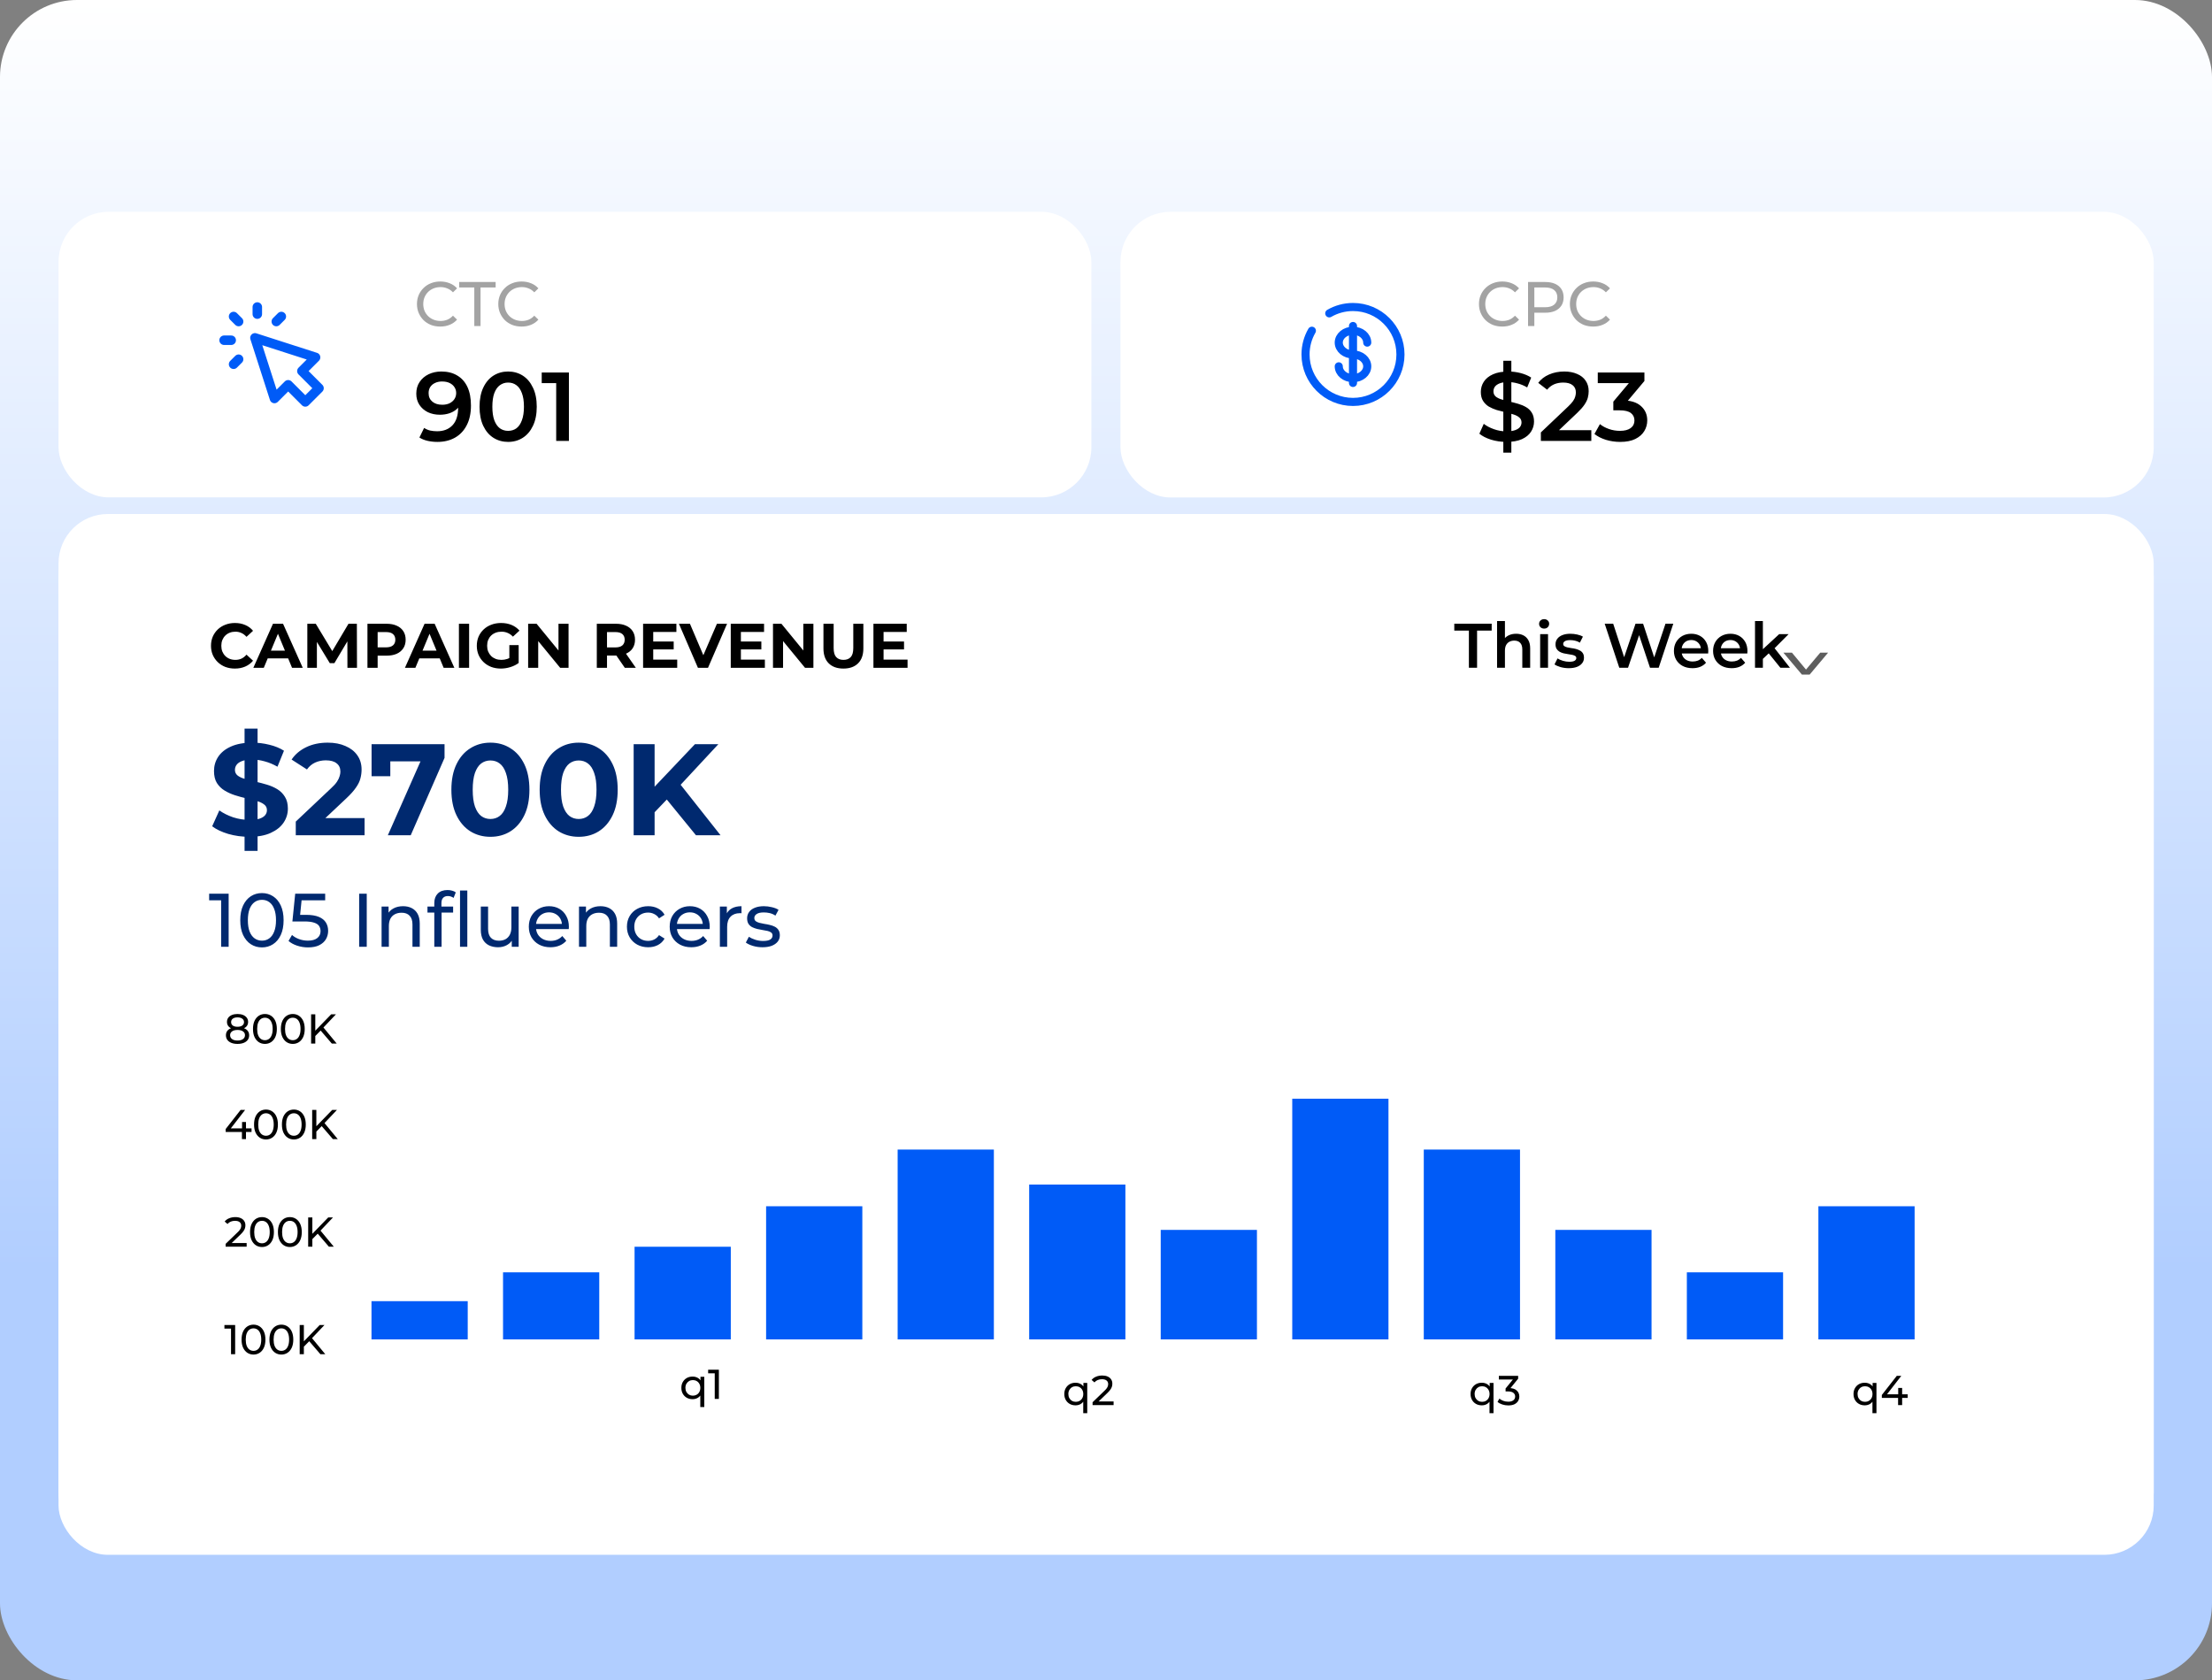 <svg width="5744" height="4364" viewBox="0 0 5744 4364" fill="none" xmlns="http://www.w3.org/2000/svg">
<rect x="0" y="0" width="5744" height="4364" fill="#808080" stroke="none"/>
<rect width="5744" height="4364" rx="200" fill="url(#paint0_linear_1586_86)"/>
<rect x="152" y="550" width="2682.04" height="741.73" rx="130.281" fill="white"/>
<rect x="2909.55" y="550" width="2683.09" height="742.02" rx="130.331" fill="white"/>
<rect x="152" y="1368.58" width="5440.64" height="2669.42" rx="128.015" fill="white"/>
<rect x="152" y="1334.93" width="5440.64" height="2669.42" rx="128.015" fill="white"/>
<path d="M668.173 815.827V797.34M619.621 835.063L606.548 821.99M619.621 932.914L606.548 945.988M717.473 835.063L730.546 821.99M600.386 883.615H581.898M662.011 877.452L712.68 1034.94L748.285 999.332L792.792 1043.84L828.397 1008.23L783.891 963.727L819.496 928.121L662.011 877.452Z" stroke="#005BF7" stroke-width="24.65" stroke-linecap="round" stroke-linejoin="round"/>
<path d="M3513.38 846.64V994.539M3550.36 889.777C3550.36 872.76 3533.8 858.965 3513.38 858.965C3492.96 858.965 3476.41 872.76 3476.41 889.777C3476.41 906.794 3492.96 920.59 3513.38 920.59C3533.8 920.59 3550.36 934.385 3550.36 951.402C3550.36 968.419 3533.8 982.214 3513.38 982.214C3492.96 982.214 3476.41 968.419 3476.41 951.402M3451.76 813.829C3469.89 803.342 3490.93 797.34 3513.38 797.34C3581.45 797.34 3636.63 852.521 3636.63 920.59C3636.63 988.658 3581.45 1043.84 3513.38 1043.84C3445.31 1043.84 3390.13 988.658 3390.13 920.59C3390.13 898.141 3396.13 877.093 3406.62 858.965" stroke="#005BF7" stroke-width="21.032" stroke-linecap="round"/>
<path d="M1143.23 848.121C1134.51 848.121 1126.44 846.704 1119.03 843.871C1111.73 840.929 1105.36 836.842 1099.91 831.611C1094.57 826.272 1090.37 820.06 1087.32 812.977C1084.27 805.893 1082.74 798.101 1082.74 789.601C1082.74 781.101 1084.27 773.31 1087.32 766.226C1090.37 759.143 1094.62 752.986 1100.07 747.755C1105.52 742.415 1111.9 738.329 1119.2 735.495C1126.61 732.553 1134.67 731.082 1143.39 731.082C1152.22 731.082 1160.33 732.607 1167.75 735.659C1175.26 738.601 1181.64 743.015 1186.87 748.899L1176.25 759.197C1171.89 754.62 1166.98 751.242 1161.53 749.063C1156.08 746.774 1150.25 745.63 1144.04 745.63C1137.61 745.63 1131.62 746.72 1126.06 748.899C1120.61 751.079 1115.87 754.13 1111.84 758.053C1107.81 761.976 1104.65 766.662 1102.36 772.111C1100.18 777.451 1099.09 783.281 1099.09 789.601C1099.09 795.922 1100.18 801.807 1102.36 807.255C1104.65 812.595 1107.81 817.227 1111.84 821.15C1115.87 825.073 1120.61 828.124 1126.06 830.304C1131.62 832.483 1137.61 833.573 1144.04 833.573C1150.25 833.573 1156.08 832.483 1161.53 830.304C1166.98 828.015 1171.89 824.528 1176.25 819.842L1186.87 830.14C1181.64 836.025 1175.26 840.493 1167.75 843.544C1160.33 846.595 1152.16 848.121 1143.23 848.121ZM1231.63 846.813V746.611H1192.4V732.39H1287.05V746.611H1247.82V846.813H1231.63ZM1354.42 848.121C1345.7 848.121 1337.64 846.704 1330.23 843.871C1322.92 840.929 1316.55 836.842 1311.1 831.611C1305.76 826.272 1301.57 820.06 1298.51 812.977C1295.46 805.893 1293.94 798.101 1293.94 789.601C1293.94 781.101 1295.46 773.31 1298.51 766.226C1301.57 759.143 1305.82 752.986 1311.26 747.755C1316.71 742.415 1323.09 738.329 1330.39 735.495C1337.8 732.553 1345.86 731.082 1354.58 731.082C1363.41 731.082 1371.53 732.607 1378.94 735.659C1386.46 738.601 1392.83 743.015 1398.06 748.899L1387.44 759.197C1383.08 754.62 1378.17 751.242 1372.73 749.063C1367.28 746.774 1361.45 745.63 1355.24 745.63C1348.81 745.63 1342.81 746.72 1337.25 748.899C1331.81 751.079 1327.07 754.13 1323.03 758.053C1319 761.976 1315.84 766.662 1313.55 772.111C1311.37 777.451 1310.28 783.281 1310.28 789.601C1310.28 795.922 1311.37 801.807 1313.55 807.255C1315.84 812.595 1319 817.227 1323.03 821.15C1327.07 825.073 1331.81 828.124 1337.25 830.304C1342.81 832.483 1348.81 833.573 1355.24 833.573C1361.45 833.573 1367.28 832.483 1372.73 830.304C1378.17 828.015 1383.08 824.528 1387.44 819.842L1398.06 830.14C1392.83 836.025 1386.46 840.493 1378.94 843.544C1371.53 846.595 1363.35 848.121 1354.42 848.121Z" fill="#A3A3A3"/>
<path d="M3900.99 848.121C3892.27 848.121 3884.2 846.704 3876.79 843.871C3869.49 840.929 3863.12 836.842 3857.67 831.611C3852.33 826.272 3848.13 820.06 3845.08 812.977C3842.03 805.893 3840.5 798.101 3840.5 789.601C3840.5 781.101 3842.03 773.31 3845.08 766.226C3848.13 759.143 3852.38 752.986 3857.83 747.755C3863.28 742.415 3869.66 738.329 3876.96 735.495C3884.37 732.553 3892.43 731.082 3901.15 731.082C3909.98 731.082 3918.09 732.607 3925.5 735.659C3933.02 738.601 3939.4 743.015 3944.63 748.899L3934.01 759.197C3929.65 754.62 3924.74 751.242 3919.29 749.063C3913.84 746.774 3908.01 745.63 3901.8 745.63C3895.37 745.63 3889.38 746.72 3883.82 748.899C3878.37 751.079 3873.63 754.13 3869.6 758.053C3865.57 761.976 3862.41 766.662 3860.12 772.111C3857.94 777.451 3856.85 783.281 3856.85 789.601C3856.85 795.922 3857.94 801.807 3860.12 807.255C3862.41 812.595 3865.57 817.227 3869.6 821.15C3873.63 825.073 3878.37 828.124 3883.82 830.304C3889.38 832.483 3895.37 833.573 3901.8 833.573C3908.01 833.573 3913.84 832.483 3919.29 830.304C3924.74 828.015 3929.65 824.528 3934.01 819.842L3944.63 830.14C3939.4 836.025 3933.02 840.493 3925.5 843.544C3918.09 846.595 3909.92 848.121 3900.99 848.121ZM3967.95 846.813V732.39H4012.57C4022.6 732.39 4031.15 733.97 4038.24 737.13C4045.32 740.29 4050.77 744.867 4054.58 750.861C4058.4 756.854 4060.31 763.992 4060.31 772.274C4060.31 780.556 4058.4 787.694 4054.58 793.688C4050.77 799.573 4045.32 804.15 4038.24 807.419C4031.15 810.579 4022.6 812.159 4012.57 812.159H3976.94L3984.3 804.477V846.813H3967.95ZM3984.3 806.111L3976.94 797.938H4012.08C4022.55 797.938 4030.45 795.704 4035.79 791.236C4041.23 786.768 4043.96 780.448 4043.96 772.274C4043.96 764.101 4041.23 757.781 4035.79 753.313C4030.45 748.845 4022.55 746.611 4012.08 746.611H3976.94L3984.3 738.438V806.111ZM4137.08 848.121C4128.36 848.121 4120.3 846.704 4112.89 843.871C4105.59 840.929 4099.21 836.842 4093.76 831.611C4088.42 826.272 4084.23 820.06 4081.18 812.977C4078.13 805.893 4076.6 798.101 4076.6 789.601C4076.6 781.101 4078.13 773.31 4081.18 766.226C4084.23 759.143 4088.48 752.986 4093.93 747.755C4099.38 742.415 4105.75 738.329 4113.05 735.495C4120.46 732.553 4128.53 731.082 4137.24 731.082C4146.07 731.082 4154.19 732.607 4161.6 735.659C4169.12 738.601 4175.49 743.015 4180.73 748.899L4170.1 759.197C4165.74 754.62 4160.84 751.242 4155.39 749.063C4149.94 746.774 4144.11 745.63 4137.9 745.63C4131.47 745.63 4125.47 746.72 4119.92 748.899C4114.47 751.079 4109.73 754.13 4105.7 758.053C4101.66 761.976 4098.5 766.662 4096.21 772.111C4094.04 777.451 4092.95 783.281 4092.95 789.601C4092.95 795.922 4094.04 801.807 4096.21 807.255C4098.5 812.595 4101.66 817.227 4105.7 821.15C4109.73 825.073 4114.47 828.124 4119.92 830.304C4125.47 832.483 4131.47 833.573 4137.9 833.573C4144.11 833.573 4149.94 832.483 4155.39 830.304C4160.84 828.015 4165.74 824.528 4170.1 819.842L4180.73 830.14C4175.49 836.025 4169.12 840.493 4161.6 843.544C4154.19 846.595 4146.02 848.121 4137.08 848.121Z" fill="#A3A3A3"/>
<path d="M1145.99 964.861C1162.24 964.861 1176.04 968.331 1187.38 975.271C1198.89 982.042 1207.69 991.944 1213.79 1004.98C1219.88 1018.01 1222.93 1034.09 1222.93 1053.22C1222.93 1073.53 1219.2 1090.72 1211.76 1104.76C1204.48 1118.81 1194.32 1129.48 1181.29 1136.76C1168.25 1144.04 1153.1 1147.68 1135.84 1147.68C1126.87 1147.68 1118.32 1146.74 1110.19 1144.88C1102.07 1143.02 1095.04 1140.14 1089.12 1136.25L1101.31 1111.37C1106.21 1114.58 1111.55 1116.87 1117.3 1118.22C1123.06 1119.41 1128.98 1120 1135.08 1120C1151.83 1120 1165.12 1114.84 1174.94 1104.51C1184.76 1094.19 1189.67 1078.95 1189.67 1058.81C1189.67 1055.59 1189.58 1051.87 1189.41 1047.64C1189.24 1043.23 1188.65 1038.83 1187.63 1034.43L1197.79 1045.6C1194.91 1052.54 1190.77 1058.38 1185.35 1063.12C1179.93 1067.69 1173.58 1071.16 1166.31 1073.53C1159.03 1075.9 1150.99 1077.09 1142.18 1077.09C1130.67 1077.09 1120.26 1074.89 1110.95 1070.49C1101.81 1065.92 1094.53 1059.57 1089.12 1051.44C1083.7 1043.15 1080.99 1033.5 1080.99 1022.5C1080.99 1010.65 1083.87 1000.49 1089.63 992.029C1095.38 983.396 1103.17 976.71 1112.98 971.97C1122.97 967.23 1133.97 964.861 1145.99 964.861ZM1147.77 990.759C1141 990.759 1134.99 992.029 1129.74 994.568C1124.5 996.938 1120.35 1000.41 1117.3 1004.98C1114.42 1009.38 1112.98 1014.71 1112.98 1020.97C1112.98 1030.28 1116.2 1037.65 1122.63 1043.06C1129.07 1048.48 1137.7 1051.19 1148.53 1051.19C1155.64 1051.19 1161.9 1049.92 1167.32 1047.38C1172.74 1044.67 1176.97 1041.03 1180.02 1036.46C1183.06 1031.72 1184.59 1026.48 1184.59 1020.72C1184.59 1015.13 1183.15 1010.14 1180.27 1005.74C1177.39 1001.17 1173.25 997.53 1167.83 994.822C1162.41 992.114 1155.73 990.759 1147.77 990.759ZM1319.4 1147.68C1305.35 1147.68 1292.66 1144.12 1281.32 1137.01C1270.14 1129.9 1261.34 1119.58 1254.91 1106.03C1248.48 1092.32 1245.26 1075.73 1245.26 1056.27C1245.26 1036.8 1248.48 1020.3 1254.91 1006.76C1261.34 993.045 1270.14 982.634 1281.32 975.525C1292.66 968.415 1305.35 964.861 1319.4 964.861C1333.62 964.861 1346.32 968.415 1357.49 975.525C1368.66 982.634 1377.46 993.045 1383.89 1006.76C1390.5 1020.3 1393.8 1036.8 1393.8 1056.27C1393.8 1075.73 1390.5 1092.32 1383.89 1106.03C1377.46 1119.58 1368.66 1129.9 1357.49 1137.01C1346.32 1144.12 1333.62 1147.68 1319.4 1147.68ZM1319.4 1118.98C1327.7 1118.98 1334.89 1116.78 1340.98 1112.38C1347.08 1107.81 1351.82 1100.87 1355.2 1091.56C1358.76 1082.25 1360.54 1070.49 1360.54 1056.27C1360.54 1041.88 1358.76 1030.12 1355.2 1020.97C1351.82 1011.66 1347.08 1004.81 1340.98 1000.41C1334.89 995.838 1327.7 993.552 1319.4 993.552C1311.45 993.552 1304.34 995.838 1298.07 1000.41C1291.98 1004.81 1287.16 1011.66 1283.6 1020.97C1280.21 1030.12 1278.52 1041.88 1278.52 1056.27C1278.52 1070.49 1280.21 1082.25 1283.6 1091.56C1287.16 1100.87 1291.98 1107.81 1298.07 1112.38C1304.34 1116.78 1311.45 1118.98 1319.4 1118.98ZM1444.29 1145.14V980.095L1458.77 995.076H1406.71V967.4H1477.3V1145.14H1444.29Z" fill="black"/>
<path d="M3903.75 1175.61V936.93H3924.57V1175.61H3903.75ZM3911.62 1147.68C3897.74 1147.68 3884.46 1145.73 3871.76 1141.84C3859.06 1137.77 3848.99 1132.61 3841.55 1126.35L3852.97 1100.7C3860.08 1106.29 3868.88 1110.94 3879.38 1114.67C3889.87 1118.39 3900.62 1120.25 3911.62 1120.25C3920.93 1120.25 3928.47 1119.24 3934.22 1117.21C3939.98 1115.18 3944.21 1112.47 3946.92 1109.08C3949.63 1105.53 3950.98 1101.55 3950.98 1097.15C3950.98 1091.73 3949.03 1087.41 3945.14 1084.2C3941.25 1080.81 3936.17 1078.19 3929.91 1076.33C3923.81 1074.3 3916.96 1072.43 3909.34 1070.74C3901.89 1069.05 3894.36 1067.1 3886.74 1064.9C3879.29 1062.53 3872.44 1059.57 3866.17 1056.01C3860.08 1052.29 3855.09 1047.38 3851.19 1041.29C3847.3 1035.19 3845.35 1027.41 3845.35 1017.93C3845.35 1008.28 3847.89 999.477 3852.97 991.521C3858.22 983.396 3866.09 976.964 3876.58 972.224C3887.25 967.315 3900.71 964.861 3916.96 964.861C3927.62 964.861 3938.2 966.215 3948.69 968.923C3959.19 971.631 3968.33 975.525 3976.12 980.603L3965.71 1006.25C3957.75 1001.51 3949.54 998.038 3941.08 995.838C3932.61 993.468 3924.49 992.283 3916.7 992.283C3907.56 992.283 3900.11 993.383 3894.36 995.584C3888.77 997.784 3884.63 1000.66 3881.92 1004.22C3879.38 1007.77 3878.11 1011.83 3878.11 1016.4C3878.11 1021.82 3879.97 1026.22 3883.69 1029.61C3887.59 1032.82 3892.58 1035.36 3898.67 1037.22C3904.94 1039.09 3911.88 1040.95 3919.5 1042.81C3927.11 1044.5 3934.65 1046.45 3942.09 1048.65C3949.71 1050.85 3956.57 1053.73 3962.66 1057.28C3968.92 1060.84 3973.92 1065.66 3977.64 1071.76C3981.53 1077.85 3983.48 1085.55 3983.48 1094.86C3983.48 1104.34 3980.86 1113.14 3975.61 1121.27C3970.53 1129.22 3962.66 1135.66 3952 1140.57C3941.33 1145.31 3927.87 1147.68 3911.62 1147.68ZM4001.23 1145.14V1123.05L4071.82 1056.01C4077.74 1050.43 4082.14 1045.52 4085.02 1041.29C4087.9 1037.06 4089.76 1033.16 4090.61 1029.61C4091.62 1025.88 4092.13 1022.41 4092.13 1019.2C4092.13 1011.07 4089.34 1004.81 4083.75 1000.41C4078.17 995.838 4069.96 993.552 4059.12 993.552C4050.49 993.552 4042.62 995.076 4035.51 998.123C4028.57 1001.17 4022.56 1005.82 4017.48 1012.09L3994.37 994.314C4001.32 985.004 4010.63 977.81 4022.3 972.732C4034.15 967.484 4047.36 964.861 4061.91 964.861C4074.78 964.861 4085.95 966.976 4095.43 971.208C4105.08 975.271 4112.44 981.111 4117.52 988.728C4122.77 996.345 4125.39 1005.4 4125.39 1015.9C4125.39 1021.65 4124.63 1027.41 4123.11 1033.16C4121.58 1038.75 4118.71 1044.67 4114.47 1050.94C4110.24 1057.2 4104.06 1064.22 4095.94 1072.01L4035.25 1129.65L4028.4 1117.21H4132.25V1145.14H4001.23ZM4207.16 1147.68C4194.63 1147.68 4182.36 1145.9 4170.34 1142.34C4158.49 1138.62 4148.51 1133.54 4140.38 1127.11L4154.6 1101.46C4161.03 1106.71 4168.82 1110.94 4177.96 1114.16C4187.1 1117.38 4196.66 1118.98 4206.65 1118.98C4218.5 1118.98 4227.73 1116.61 4234.33 1111.87C4240.93 1106.97 4244.23 1100.36 4244.23 1092.07C4244.23 1083.94 4241.18 1077.51 4235.09 1072.77C4229 1068.03 4219.18 1065.66 4205.64 1065.66H4189.39V1043.06L4240.17 982.634L4244.48 995.076H4149.01V967.4H4270.13V989.49L4219.35 1049.92L4202.08 1039.76H4211.98C4233.82 1039.76 4250.15 1044.67 4260.99 1054.49C4271.99 1064.14 4277.49 1076.58 4277.49 1091.82C4277.49 1101.8 4274.95 1111.03 4269.87 1119.49C4264.8 1127.96 4257.01 1134.81 4246.52 1140.06C4236.19 1145.14 4223.07 1147.68 4207.16 1147.68Z" fill="black"/>
<path d="M574.229 2458.92V2328.87L582.703 2338.13H543.096V2320.99H593.737V2458.92H574.229ZM680.264 2460.5C669.492 2460.5 659.837 2457.74 651.298 2452.22C642.891 2446.7 636.191 2438.69 631.199 2428.18C626.339 2417.67 623.909 2404.93 623.909 2389.95C623.909 2374.98 626.339 2362.24 631.199 2351.73C636.191 2341.22 642.891 2333.2 651.298 2327.69C659.837 2322.17 669.492 2319.41 680.264 2319.41C690.905 2319.41 700.494 2322.17 709.033 2327.69C717.572 2333.2 724.272 2341.22 729.132 2351.73C733.993 2362.24 736.423 2374.98 736.423 2389.95C736.423 2404.93 733.993 2417.67 729.132 2428.18C724.272 2438.69 717.572 2446.7 709.033 2452.22C700.494 2457.74 690.905 2460.5 680.264 2460.5ZM680.264 2442.96C687.489 2442.96 693.795 2440.99 699.181 2437.05C704.698 2433.11 708.968 2427.2 711.989 2419.31C715.142 2411.43 716.718 2401.65 716.718 2389.95C716.718 2378.26 715.142 2368.48 711.989 2360.59C708.968 2352.71 704.698 2346.8 699.181 2342.86C693.795 2338.92 687.489 2336.95 680.264 2336.95C673.039 2336.95 666.668 2338.92 661.151 2342.86C655.633 2346.8 651.298 2352.71 648.145 2360.59C645.124 2368.48 643.613 2378.26 643.613 2389.95C643.613 2401.65 645.124 2411.43 648.145 2419.31C651.298 2427.2 655.633 2433.11 661.151 2437.05C666.668 2440.99 673.039 2442.96 680.264 2442.96ZM799.871 2460.5C790.15 2460.5 780.691 2458.99 771.496 2455.96C762.432 2452.94 755.009 2448.87 749.229 2443.75L758.294 2428.18C762.891 2432.52 768.868 2436.06 776.225 2438.82C783.581 2441.58 791.398 2442.96 799.674 2442.96C810.183 2442.96 818.262 2440.73 823.91 2436.26C829.559 2431.79 832.384 2425.82 832.384 2418.33C832.384 2413.21 831.136 2408.74 828.64 2404.93C826.144 2401.12 821.809 2398.23 815.634 2396.26C809.592 2394.16 801.25 2393.11 790.609 2393.11H759.279L766.57 2320.99H844.403V2338.13H773.86L784.107 2328.47L778.392 2385.42L768.146 2375.96H794.747C808.541 2375.96 819.641 2377.74 828.048 2381.28C836.456 2384.83 842.564 2389.76 846.374 2396.06C850.184 2402.24 852.088 2409.4 852.088 2417.54C852.088 2425.42 850.184 2432.65 846.374 2439.22C842.564 2445.65 836.784 2450.84 829.034 2454.78C821.415 2458.59 811.694 2460.5 799.871 2460.5ZM932.636 2458.92V2320.99H952.341V2458.92H932.636ZM1046.64 2353.5C1055.18 2353.5 1062.67 2355.14 1069.11 2358.43C1075.67 2361.71 1080.8 2366.7 1084.48 2373.4C1088.15 2380.1 1089.99 2388.57 1089.99 2398.82V2458.92H1071.08V2400.99C1071.08 2390.87 1068.58 2383.25 1063.59 2378.13C1058.73 2373.01 1051.83 2370.45 1042.9 2370.45C1036.2 2370.45 1030.35 2371.76 1025.36 2374.39C1020.37 2377.01 1016.49 2380.89 1013.74 2386.01C1011.11 2391.14 1009.79 2397.51 1009.79 2405.13V2458.92H990.878V2354.49H1009.01V2382.66L1006.05 2375.18C1009.47 2368.34 1014.72 2363.02 1021.81 2359.21C1028.91 2355.4 1037.18 2353.5 1046.64 2353.5ZM1127.76 2458.92V2345.22C1127.76 2334.98 1130.72 2326.83 1136.63 2320.79C1142.67 2314.62 1151.21 2311.53 1162.24 2311.53C1166.32 2311.53 1170.19 2312.05 1173.87 2313.11C1177.68 2314.02 1180.9 2315.54 1183.52 2317.64L1177.81 2332.02C1175.84 2330.45 1173.61 2329.26 1171.11 2328.47C1168.61 2327.56 1165.99 2327.1 1163.23 2327.1C1157.71 2327.1 1153.51 2328.67 1150.62 2331.82C1147.73 2334.85 1146.28 2339.38 1146.28 2345.42V2359.41L1146.68 2368.08V2458.92H1127.76ZM1110.03 2370.05V2354.49H1176.63V2370.05H1110.03ZM1194.56 2458.92V2312.71H1213.48V2458.92H1194.56ZM1293.44 2460.1C1284.51 2460.1 1276.63 2458.46 1269.8 2455.18C1263.1 2451.89 1257.84 2446.9 1254.03 2440.2C1250.36 2433.37 1248.52 2424.83 1248.52 2414.58V2354.49H1267.43V2412.42C1267.43 2422.66 1269.86 2430.35 1274.72 2435.47C1279.72 2440.59 1286.68 2443.16 1295.61 2443.16C1302.18 2443.16 1307.89 2441.84 1312.76 2439.22C1317.62 2436.46 1321.36 2432.52 1323.99 2427.39C1326.61 2422.14 1327.93 2415.83 1327.93 2408.48V2354.49H1346.84V2458.92H1328.91V2430.74L1331.87 2438.23C1328.45 2445.19 1323.33 2450.58 1316.5 2454.39C1309.67 2458.2 1301.98 2460.1 1293.44 2460.1ZM1429.36 2460.1C1418.19 2460.1 1408.34 2457.8 1399.8 2453.21C1391.4 2448.61 1384.83 2442.3 1380.1 2434.29C1375.5 2426.28 1373.2 2417.08 1373.2 2406.7C1373.2 2396.32 1375.43 2387.13 1379.9 2379.12C1384.5 2371.1 1390.74 2364.86 1398.62 2360.4C1406.63 2355.8 1415.63 2353.5 1425.62 2353.5C1435.73 2353.5 1444.66 2355.73 1452.41 2360.2C1460.16 2364.67 1466.21 2370.97 1470.54 2379.12C1475.01 2387.13 1477.24 2396.52 1477.24 2407.29C1477.24 2408.08 1477.18 2409 1477.05 2410.05C1477.05 2411.1 1476.98 2412.09 1476.85 2413.01H1387.98V2399.41H1467L1459.31 2404.14C1459.44 2397.44 1458.06 2391.46 1455.17 2386.21C1452.28 2380.96 1448.28 2376.88 1443.15 2373.99C1438.16 2370.97 1432.32 2369.46 1425.62 2369.46C1419.05 2369.46 1413.2 2370.97 1408.08 2373.99C1402.96 2376.88 1398.95 2381.02 1396.06 2386.41C1393.17 2391.66 1391.72 2397.7 1391.72 2404.54V2407.69C1391.72 2414.65 1393.3 2420.89 1396.45 2426.41C1399.74 2431.79 1404.27 2436 1410.05 2439.02C1415.83 2442.04 1422.46 2443.55 1429.95 2443.55C1436.12 2443.55 1441.71 2442.5 1446.7 2440.4C1451.82 2438.3 1456.29 2435.14 1460.1 2430.94L1470.54 2443.16C1465.81 2448.67 1459.9 2452.88 1452.81 2455.77C1445.85 2458.66 1438.03 2460.1 1429.36 2460.1ZM1559.27 2353.5C1567.81 2353.5 1575.3 2355.14 1581.74 2358.43C1588.31 2361.71 1593.43 2366.7 1597.11 2373.4C1600.79 2380.1 1602.62 2388.57 1602.62 2398.82V2458.92H1583.71V2400.99C1583.71 2390.87 1581.21 2383.25 1576.22 2378.13C1571.36 2373.01 1564.46 2370.45 1555.53 2370.45C1548.83 2370.45 1542.98 2371.76 1537.99 2374.39C1533 2377.01 1529.13 2380.89 1526.37 2386.01C1523.74 2391.14 1522.43 2397.51 1522.43 2405.13V2458.92H1503.51V2354.49H1521.64V2382.66L1518.68 2375.18C1522.1 2368.34 1527.35 2363.02 1534.45 2359.21C1541.54 2355.4 1549.82 2353.5 1559.27 2353.5ZM1683.15 2460.1C1672.51 2460.1 1662.99 2457.8 1654.58 2453.21C1646.3 2448.61 1639.8 2442.3 1635.07 2434.29C1630.34 2426.28 1627.98 2417.08 1627.98 2406.7C1627.98 2396.32 1630.34 2387.13 1635.07 2379.12C1639.8 2371.1 1646.3 2364.86 1654.58 2360.4C1662.99 2355.8 1672.51 2353.5 1683.15 2353.5C1692.61 2353.5 1701.02 2355.4 1708.37 2359.21C1715.86 2362.89 1721.64 2368.41 1725.71 2375.77L1711.33 2385.03C1707.91 2379.9 1703.71 2376.16 1698.72 2373.8C1693.86 2371.3 1688.6 2370.05 1682.95 2370.05C1676.12 2370.05 1670.01 2371.56 1664.63 2374.58C1659.24 2377.61 1654.97 2381.87 1651.82 2387.39C1648.67 2392.78 1647.09 2399.21 1647.09 2406.7C1647.09 2414.19 1648.67 2420.69 1651.82 2426.21C1654.97 2431.73 1659.24 2436 1664.63 2439.02C1670.01 2442.04 1676.12 2443.55 1682.95 2443.55C1688.6 2443.55 1693.86 2442.37 1698.72 2440C1703.71 2437.51 1707.91 2433.7 1711.33 2428.58L1725.71 2437.64C1721.64 2444.86 1715.86 2450.45 1708.37 2454.39C1701.02 2458.2 1692.61 2460.1 1683.15 2460.1ZM1795.17 2460.1C1784 2460.1 1774.15 2457.8 1765.61 2453.21C1757.2 2448.61 1750.64 2442.3 1745.91 2434.29C1741.31 2426.28 1739.01 2417.08 1739.01 2406.7C1739.01 2396.32 1741.24 2387.13 1745.71 2379.12C1750.31 2371.1 1756.55 2364.86 1764.43 2360.4C1772.44 2355.8 1781.44 2353.5 1791.42 2353.5C1801.54 2353.5 1810.47 2355.73 1818.22 2360.2C1825.97 2364.67 1832.02 2370.97 1836.35 2379.12C1840.82 2387.13 1843.05 2396.52 1843.05 2407.29C1843.05 2408.08 1842.98 2409 1842.85 2410.05C1842.85 2411.1 1842.79 2412.09 1842.66 2413.01H1753.79V2399.41H1832.8L1825.12 2404.14C1825.25 2397.44 1823.87 2391.46 1820.98 2386.21C1818.09 2380.96 1814.08 2376.88 1808.96 2373.99C1803.97 2370.97 1798.12 2369.46 1791.42 2369.46C1784.86 2369.46 1779.01 2370.97 1773.89 2373.99C1768.76 2376.88 1764.76 2381.02 1761.87 2386.41C1758.98 2391.66 1757.53 2397.7 1757.53 2404.54V2407.69C1757.53 2414.65 1759.11 2420.89 1762.26 2426.41C1765.55 2431.79 1770.08 2436 1775.86 2439.02C1781.64 2442.04 1788.27 2443.55 1795.76 2443.55C1801.93 2443.55 1807.52 2442.5 1812.51 2440.4C1817.63 2438.3 1822.1 2435.14 1825.91 2430.94L1836.35 2443.16C1831.62 2448.67 1825.71 2452.88 1818.62 2455.77C1811.65 2458.66 1803.84 2460.1 1795.17 2460.1ZM1869.32 2458.92V2354.49H1887.45V2382.86L1885.67 2375.77C1888.56 2368.54 1893.42 2363.02 1900.25 2359.21C1907.09 2355.4 1915.49 2353.5 1925.48 2353.5V2371.83C1924.69 2371.69 1923.9 2371.63 1923.11 2371.63C1922.46 2371.63 1921.8 2371.63 1921.14 2371.63C1911.03 2371.63 1903.01 2374.65 1897.1 2380.69C1891.19 2386.74 1888.23 2395.47 1888.23 2406.9V2458.92H1869.32ZM1979.9 2460.1C1971.23 2460.1 1962.95 2458.92 1955.07 2456.56C1947.32 2454.19 1941.21 2451.3 1936.74 2447.89L1944.63 2432.91C1949.09 2435.93 1954.61 2438.49 1961.18 2440.59C1967.75 2442.7 1974.45 2443.75 1981.28 2443.75C1990.08 2443.75 1996.38 2442.5 2000.19 2440C2004.13 2437.51 2006.1 2434.03 2006.1 2429.56C2006.1 2426.28 2004.92 2423.71 2002.56 2421.88C2000.19 2420.04 1997.04 2418.66 1993.1 2417.74C1989.29 2416.82 1985.02 2416.03 1980.29 2415.37C1975.56 2414.58 1970.83 2413.67 1966.1 2412.61C1961.37 2411.43 1957.04 2409.86 1953.1 2407.89C1949.16 2405.78 1946 2402.96 1943.64 2399.41C1941.28 2395.73 1940.09 2390.87 1940.09 2384.83C1940.09 2378.52 1941.87 2373.01 1945.41 2368.28C1948.96 2363.55 1953.95 2359.94 1960.39 2357.44C1966.96 2354.81 1974.71 2353.5 1983.64 2353.5C1990.47 2353.5 1997.37 2354.35 2004.33 2356.06C2011.42 2357.64 2017.2 2359.94 2021.67 2362.96L2013.59 2377.93C2008.86 2374.78 2003.94 2372.61 1998.81 2371.43C1993.69 2370.25 1988.57 2369.66 1983.44 2369.66C1975.17 2369.66 1968.99 2371.04 1964.92 2373.8C1960.85 2376.42 1958.81 2379.84 1958.81 2384.04C1958.81 2387.59 1960 2390.35 1962.36 2392.32C1964.86 2394.16 1968.01 2395.6 1971.82 2396.65C1975.76 2397.7 1980.09 2398.62 1984.82 2399.41C1989.55 2400.07 1994.28 2400.99 1999.01 2402.17C2003.74 2403.22 2008.01 2404.73 2011.82 2406.7C2015.76 2408.67 2018.91 2411.43 2021.28 2414.98C2023.77 2418.53 2025.02 2423.25 2025.02 2429.17C2025.02 2435.47 2023.18 2440.92 2019.5 2445.52C2015.83 2450.12 2010.64 2453.73 2003.94 2456.36C1997.24 2458.85 1989.22 2460.1 1979.9 2460.1Z" fill="#00296F"/>
<path d="M635.075 2209.76V1892.27H668.85V2209.76H635.075ZM647.234 2173.28C628.32 2173.28 610.195 2170.8 592.857 2165.85C575.519 2160.67 561.559 2154.03 550.976 2145.92L569.552 2104.72C579.685 2111.92 591.619 2117.89 605.354 2122.62C619.314 2127.12 633.386 2129.37 647.572 2129.37C658.38 2129.37 667.049 2128.36 673.578 2126.33C680.333 2124.08 685.287 2121.04 688.439 2117.21C691.591 2113.39 693.168 2108.99 693.168 2104.04C693.168 2097.74 690.691 2092.78 685.737 2089.18C680.784 2085.35 674.254 2082.31 666.148 2080.06C658.042 2077.58 649.035 2075.33 639.128 2073.31C629.446 2071.05 619.651 2068.35 609.744 2065.2C600.062 2062.05 591.168 2057.99 583.062 2053.04C574.956 2048.09 568.314 2041.56 563.135 2033.45C558.182 2025.35 555.705 2014.99 555.705 2002.38C555.705 1988.87 559.307 1976.6 566.513 1965.56C573.943 1954.31 584.976 1945.41 599.612 1938.88C614.473 1932.13 633.049 1928.75 655.34 1928.75C670.201 1928.75 684.837 1930.55 699.247 1934.15C713.658 1937.53 726.379 1942.71 737.412 1949.69L720.525 1991.23C709.492 1984.93 698.459 1980.31 687.426 1977.39C676.393 1974.23 665.585 1972.66 655.002 1972.66C644.42 1972.66 635.751 1973.9 628.996 1976.37C622.241 1978.85 617.4 1982.11 614.473 1986.17C611.546 1990 610.082 1994.5 610.082 1999.68C610.082 2005.76 612.559 2010.71 617.512 2014.54C622.466 2018.14 628.996 2021.07 637.102 2023.32C645.208 2025.57 654.102 2027.82 663.784 2030.07C673.691 2032.33 683.486 2034.92 693.168 2037.84C703.075 2040.77 712.081 2044.71 720.187 2049.66C728.293 2054.62 734.823 2061.15 739.777 2069.25C744.955 2077.36 747.545 2087.6 747.545 2099.99C747.545 2113.27 743.83 2125.43 736.399 2136.46C728.969 2147.5 717.823 2156.39 702.962 2163.15C688.327 2169.9 669.751 2173.28 647.234 2173.28ZM768.044 2169.23V2133.76L859.236 2047.64C866.441 2041.11 871.732 2035.25 875.11 2030.07C878.487 2024.9 880.739 2020.17 881.865 2015.89C883.216 2011.61 883.891 2007.67 883.891 2004.07C883.891 1994.61 880.626 1987.41 874.097 1982.45C867.792 1977.27 858.448 1974.68 846.064 1974.68C836.156 1974.68 826.925 1976.6 818.369 1980.43C810.037 1984.25 802.945 1990.22 797.09 1998.33L757.236 1972.66C766.243 1959.15 778.852 1948.45 795.064 1940.57C811.276 1932.69 829.964 1928.75 851.13 1928.75C868.693 1928.75 884.004 1931.68 897.063 1937.53C910.348 1943.16 920.593 1951.15 927.798 1961.51C935.229 1971.87 938.944 1984.25 938.944 1998.66C938.944 2006.32 937.931 2013.98 935.904 2021.63C934.103 2029.06 930.275 2036.94 924.421 2045.27C918.792 2053.6 910.461 2062.95 899.428 2073.31L823.772 2144.57L813.302 2124.64H946.712V2169.23H768.044ZM1007.12 2169.23L1102.36 1953.74L1116.55 1977.39H989.215L1013.53 1951.72V2015.89H964.898V1932.8H1154.37V1968.27L1066.56 2169.23H1007.12ZM1273.46 2173.28C1254.09 2173.28 1236.76 2168.55 1221.44 2159.09C1206.13 2149.41 1194.09 2135.45 1185.31 2117.21C1176.52 2098.97 1172.13 2076.91 1172.13 2051.01C1172.13 2025.12 1176.52 2003.05 1185.31 1984.82C1194.09 1966.58 1206.13 1952.73 1221.44 1943.27C1236.76 1933.59 1254.09 1928.75 1273.46 1928.75C1293.05 1928.75 1310.38 1933.59 1325.47 1943.27C1340.78 1952.73 1352.83 1966.58 1361.61 1984.82C1370.39 2003.05 1374.78 2025.12 1374.78 2051.01C1374.78 2076.91 1370.39 2098.97 1361.61 2117.21C1352.83 2135.45 1340.78 2149.41 1325.47 2159.09C1310.38 2168.55 1293.05 2173.28 1273.46 2173.28ZM1273.46 2127.01C1282.69 2127.01 1290.68 2124.42 1297.44 2119.24C1304.42 2114.06 1309.82 2105.84 1313.65 2094.58C1317.7 2083.33 1319.73 2068.8 1319.73 2051.01C1319.73 2033.23 1317.7 2018.7 1313.65 2007.45C1309.82 1996.19 1304.42 1987.97 1297.44 1982.79C1290.68 1977.61 1282.69 1975.02 1273.46 1975.02C1264.45 1975.02 1256.46 1977.61 1249.48 1982.79C1242.72 1987.97 1237.32 1996.19 1233.27 2007.45C1229.44 2018.7 1227.52 2033.23 1227.52 2051.01C1227.52 2068.8 1229.44 2083.33 1233.27 2094.58C1237.32 2105.84 1242.72 2114.06 1249.48 2119.24C1256.46 2124.42 1264.45 2127.01 1273.46 2127.01ZM1502.69 2173.28C1483.33 2173.28 1465.99 2168.55 1450.68 2159.09C1435.37 2149.41 1423.32 2135.45 1414.54 2117.21C1405.76 2098.97 1401.37 2076.91 1401.37 2051.01C1401.37 2025.12 1405.76 2003.05 1414.54 1984.82C1423.32 1966.58 1435.37 1952.73 1450.68 1943.27C1465.99 1933.59 1483.33 1928.75 1502.69 1928.75C1522.28 1928.75 1539.62 1933.59 1554.7 1943.27C1570.01 1952.73 1582.06 1966.58 1590.84 1984.82C1599.62 2003.05 1604.01 2025.12 1604.01 2051.01C1604.01 2076.91 1599.62 2098.97 1590.84 2117.21C1582.06 2135.45 1570.01 2149.41 1554.7 2159.09C1539.62 2168.55 1522.28 2173.28 1502.69 2173.28ZM1502.69 2127.01C1511.92 2127.01 1519.91 2124.42 1526.67 2119.24C1533.65 2114.06 1539.05 2105.84 1542.88 2094.58C1546.93 2083.33 1548.96 2068.8 1548.96 2051.01C1548.96 2033.23 1546.93 2018.7 1542.88 2007.45C1539.05 1996.19 1533.65 1987.97 1526.67 1982.79C1519.91 1977.61 1511.92 1975.02 1502.69 1975.02C1493.68 1975.02 1485.69 1977.61 1478.71 1982.79C1471.95 1987.97 1466.55 1996.19 1462.5 2007.45C1458.67 2018.7 1456.76 2033.23 1456.76 2051.01C1456.76 2068.8 1458.67 2083.33 1462.5 2094.58C1466.55 2105.84 1471.95 2114.06 1478.71 2119.24C1485.69 2124.42 1493.68 2127.01 1502.69 2127.01ZM1694.43 2115.19L1691.39 2052.03L1804.54 1932.8H1865.33L1763.33 2042.57L1732.93 2074.99L1694.43 2115.19ZM1645.46 2169.23V1932.8H1699.84V2169.23H1645.46ZM1807.24 2169.23L1723.14 2066.21L1758.94 2027.37L1871.07 2169.23H1807.24Z" fill="#00296F"/>
<path d="M609.847 1736.34C601.02 1736.34 592.792 1734.92 585.164 1732.09C577.645 1729.15 571.106 1725.01 565.549 1719.67C559.991 1714.33 555.632 1708.06 552.472 1700.87C549.42 1693.67 547.895 1685.77 547.895 1677.17C547.895 1668.56 549.42 1660.66 552.472 1653.46C555.632 1646.27 559.991 1640 565.549 1634.66C571.215 1629.33 577.808 1625.24 585.328 1622.41C592.847 1619.46 601.074 1617.99 610.01 1617.99C619.927 1617.99 628.863 1619.74 636.818 1623.22C644.882 1626.6 651.639 1631.61 657.088 1638.26L640.088 1653.95C636.164 1649.49 631.805 1646.16 627.01 1643.98C622.216 1641.69 616.985 1640.55 611.318 1640.55C605.978 1640.55 601.074 1641.42 596.606 1643.17C592.138 1644.91 588.27 1647.42 585.001 1650.68C581.731 1653.95 579.17 1657.82 577.318 1662.29C575.574 1666.76 574.702 1671.72 574.702 1677.17C574.702 1682.61 575.574 1687.57 577.318 1692.04C579.17 1696.51 581.731 1700.38 585.001 1703.65C588.27 1706.92 592.138 1709.42 596.606 1711.17C601.074 1712.91 605.978 1713.78 611.318 1713.78C616.985 1713.78 622.216 1712.69 627.01 1710.51C631.805 1708.22 636.164 1704.79 640.088 1700.21L657.088 1715.91C651.639 1722.55 644.882 1727.62 636.818 1731.11C628.863 1734.6 619.873 1736.34 609.847 1736.34ZM657.856 1734.38L708.857 1619.95H735.011L786.175 1734.38H758.386L716.539 1633.36H727.001L684.991 1734.38H657.856ZM683.357 1709.86L690.385 1689.75H749.232L756.424 1709.86H683.357ZM798.046 1734.38V1619.95H819.95L868.662 1700.7H857.056L904.951 1619.95H926.691L927.018 1734.38H902.172L902.008 1658.04H906.585L868.335 1722.28H856.402L817.335 1658.04H822.892V1734.38H798.046ZM954.166 1734.38V1619.95H1003.69C1013.94 1619.95 1022.77 1621.64 1030.18 1625.02C1037.59 1628.29 1043.31 1633.03 1047.34 1639.24C1051.37 1645.45 1053.39 1652.86 1053.39 1661.47C1053.39 1669.97 1051.37 1677.33 1047.34 1683.54C1043.31 1689.75 1037.59 1694.55 1030.18 1697.93C1022.77 1701.19 1013.94 1702.83 1003.69 1702.83H968.877L980.647 1690.9V1734.38H954.166ZM980.647 1693.84L968.877 1681.25H1002.22C1010.4 1681.25 1016.5 1679.51 1020.53 1676.02C1024.56 1672.53 1026.58 1667.68 1026.58 1661.47C1026.58 1655.15 1024.56 1650.25 1020.53 1646.76C1016.5 1643.27 1010.4 1641.53 1002.22 1641.53H968.877L980.647 1628.94V1693.84ZM1051.51 1734.38L1102.51 1619.95H1128.66L1179.83 1734.38H1152.04L1110.19 1633.36H1120.65L1078.64 1734.38H1051.51ZM1077.01 1709.86L1084.04 1689.75H1142.88L1150.08 1709.86H1077.01ZM1191.7 1734.38V1619.95H1218.18V1734.38H1191.7ZM1300.58 1736.34C1291.54 1736.34 1283.2 1734.92 1275.57 1732.09C1268.05 1729.15 1261.46 1725.01 1255.8 1719.67C1250.24 1714.33 1245.88 1708.06 1242.72 1700.87C1239.67 1693.67 1238.14 1685.77 1238.14 1677.17C1238.14 1668.56 1239.67 1660.66 1242.72 1653.46C1245.88 1646.27 1250.29 1640 1255.96 1634.66C1261.63 1629.33 1268.27 1625.24 1275.9 1622.41C1283.53 1619.46 1291.92 1617.99 1301.07 1617.99C1311.21 1617.99 1320.31 1619.68 1328.37 1623.06C1336.55 1626.44 1343.41 1631.34 1348.97 1637.77L1331.97 1653.46C1327.83 1649.1 1323.31 1645.89 1318.4 1643.82C1313.5 1641.64 1308.16 1640.55 1302.38 1640.55C1296.82 1640.55 1291.76 1641.42 1287.18 1643.17C1282.6 1644.91 1278.63 1647.42 1275.25 1650.68C1271.98 1653.95 1269.42 1657.82 1267.56 1662.29C1265.82 1666.76 1264.95 1671.72 1264.95 1677.17C1264.95 1682.51 1265.82 1687.41 1267.56 1691.88C1269.42 1696.34 1271.98 1700.27 1275.25 1703.65C1278.63 1706.92 1282.55 1709.42 1287.02 1711.17C1291.59 1712.91 1296.61 1713.78 1302.05 1713.78C1307.29 1713.78 1312.35 1712.96 1317.26 1711.33C1322.27 1709.59 1327.12 1706.7 1331.81 1702.67L1346.84 1721.79C1340.63 1726.48 1333.39 1730.07 1325.1 1732.58C1316.93 1735.09 1308.76 1736.34 1300.58 1736.34ZM1322.65 1718.36V1675.37H1346.84V1721.79L1322.65 1718.36ZM1371.44 1734.38V1619.95H1393.35L1460.86 1702.34H1450.23V1619.95H1476.39V1734.38H1454.64L1386.97 1651.99H1397.6V1734.38H1371.44ZM1549.75 1734.38V1619.95H1599.28C1609.52 1619.95 1618.35 1621.64 1625.76 1625.02C1633.17 1628.29 1638.89 1633.03 1642.92 1639.24C1646.96 1645.45 1648.97 1652.86 1648.97 1661.47C1648.97 1669.97 1646.96 1677.33 1642.92 1683.54C1638.89 1689.64 1633.17 1694.33 1625.76 1697.6C1618.35 1700.87 1609.52 1702.5 1599.28 1702.5H1564.46L1576.23 1690.9V1734.38H1549.75ZM1622.49 1734.38L1593.89 1692.86H1622.16L1651.1 1734.38H1622.49ZM1576.23 1693.84L1564.46 1681.42H1597.81C1605.98 1681.42 1612.08 1679.67 1616.12 1676.18C1620.15 1672.59 1622.16 1667.68 1622.16 1661.47C1622.16 1655.15 1620.15 1650.25 1616.12 1646.76C1612.08 1643.27 1605.98 1641.53 1597.81 1641.53H1564.46L1576.23 1628.94V1693.84ZM1694.31 1666.05H1749.4V1686.65H1694.31V1666.05ZM1696.27 1713.13H1758.55V1734.38H1669.95V1619.95H1756.42V1641.2H1696.27V1713.13ZM1812.35 1734.38L1762.99 1619.95H1791.59L1834.75 1721.3H1817.91L1861.72 1619.95H1888.03L1838.5 1734.38H1812.35ZM1921.94 1666.05H1977.03V1686.65H1921.94V1666.05ZM1923.91 1713.13H1986.18V1734.38H1897.59V1619.95H1984.06V1641.2H1923.91V1713.13ZM2007.25 1734.38V1619.95H2029.16L2096.67 1702.34H2086.04V1619.95H2112.2V1734.38H2090.46L2022.78 1651.99H2033.41V1734.38H2007.25ZM2190.11 1736.34C2173.87 1736.34 2161.17 1731.82 2152.02 1722.77C2142.87 1713.73 2138.29 1700.81 2138.29 1684.03V1619.95H2164.77V1683.05C2164.77 1693.95 2167 1701.79 2171.47 1706.59C2175.94 1711.38 2182.21 1713.78 2190.27 1713.78C2198.33 1713.78 2204.6 1711.38 2209.07 1706.59C2213.54 1701.79 2215.77 1693.95 2215.77 1683.05V1619.95H2241.92V1684.03C2241.92 1700.81 2237.35 1713.73 2228.19 1722.77C2219.04 1731.82 2206.34 1736.34 2190.11 1736.34ZM2292.45 1666.05H2347.54V1686.65H2292.45V1666.05ZM2294.41 1713.13H2356.69V1734.38H2268.09V1619.95H2354.56V1641.2H2294.41V1713.13Z" fill="black"/>
<path d="M3814.33 1734.2V1637.75H3776.41V1619.77H3873.51V1637.75H3835.58V1734.2H3814.33ZM3937.02 1645.93C3944 1645.93 3950.21 1647.29 3955.66 1650.01C3961.21 1652.74 3965.57 1656.93 3968.73 1662.6C3971.89 1668.16 3973.47 1675.35 3973.47 1684.18V1734.2H3953.04V1686.79C3953.04 1679.06 3951.19 1673.28 3947.48 1669.47C3943.89 1665.65 3938.82 1663.74 3932.28 1663.74C3927.49 1663.74 3923.24 1664.73 3919.53 1666.69C3915.83 1668.65 3912.94 1671.59 3910.87 1675.51C3908.91 1679.33 3907.93 1684.18 3907.93 1690.06V1734.2H3887.49V1612.91H3907.93V1670.45L3903.51 1663.25C3906.56 1657.7 3910.98 1653.45 3916.75 1650.5C3922.64 1647.45 3929.39 1645.93 3937.02 1645.93ZM3999.39 1734.2V1646.91H4019.83V1734.2H3999.39ZM4009.69 1632.52C4005.88 1632.52 4002.72 1631.32 4000.21 1628.93C3997.81 1626.53 3996.62 1623.64 3996.62 1620.26C3996.62 1616.78 3997.81 1613.89 4000.21 1611.6C4002.72 1609.2 4005.88 1608 4009.69 1608C4013.51 1608 4016.61 1609.15 4019.01 1611.44C4021.52 1613.62 4022.77 1616.39 4022.77 1619.77C4022.77 1623.37 4021.57 1626.42 4019.17 1628.93C4016.78 1631.32 4013.62 1632.52 4009.69 1632.52ZM4073.62 1735.34C4066.32 1735.34 4059.29 1734.41 4052.53 1732.56C4045.88 1730.6 4040.6 1728.26 4036.67 1725.53L4044.52 1710C4048.44 1712.51 4053.13 1714.58 4058.58 1716.22C4064.03 1717.85 4069.48 1718.67 4074.92 1718.67C4081.35 1718.67 4085.99 1717.8 4088.82 1716.05C4091.76 1714.31 4093.23 1711.97 4093.23 1709.02C4093.23 1706.63 4092.25 1704.83 4090.29 1703.63C4088.33 1702.32 4085.77 1701.34 4082.61 1700.69C4079.45 1700.03 4075.91 1699.43 4071.98 1698.89C4068.17 1698.34 4064.3 1697.64 4060.38 1696.76C4056.56 1695.78 4053.07 1694.42 4049.91 1692.68C4046.75 1690.82 4044.19 1688.37 4042.23 1685.32C4040.27 1682.27 4039.29 1678.24 4039.29 1673.23C4039.29 1667.67 4040.87 1662.87 4044.03 1658.84C4047.19 1654.7 4051.6 1651.54 4057.27 1649.36C4063.05 1647.07 4069.86 1645.93 4077.7 1645.93C4083.59 1645.93 4089.53 1646.58 4095.52 1647.89C4101.51 1649.2 4106.47 1651.05 4110.4 1653.45L4102.55 1668.98C4098.41 1666.47 4094.21 1664.78 4089.96 1663.91C4085.82 1662.93 4081.68 1662.44 4077.54 1662.44C4071.33 1662.44 4066.7 1663.36 4063.65 1665.22C4060.7 1667.07 4059.23 1669.41 4059.23 1672.24C4059.23 1674.86 4060.21 1676.82 4062.17 1678.13C4064.14 1679.44 4066.7 1680.47 4069.86 1681.23C4073.02 1682 4076.5 1682.65 4080.32 1683.2C4084.24 1683.63 4088.11 1684.34 4091.92 1685.32C4095.74 1686.3 4099.23 1687.66 4102.39 1689.41C4105.66 1691.04 4108.27 1693.39 4110.23 1696.44C4112.19 1699.49 4113.17 1703.47 4113.17 1708.37C4113.17 1713.82 4111.54 1718.56 4108.27 1722.59C4105.11 1726.62 4100.59 1729.78 4094.7 1732.07C4088.82 1734.25 4081.79 1735.34 4073.62 1735.34ZM4204.88 1734.2L4166.96 1619.77H4189.02L4222.86 1723.24H4211.91L4247.05 1619.77H4266.67L4300.83 1723.24H4290.21L4324.86 1619.77H4345.13L4307.21 1734.2H4284.65L4253.43 1640.86H4259.31L4227.6 1734.2H4204.88ZM4394.97 1735.34C4385.27 1735.34 4376.77 1733.43 4369.46 1729.62C4362.27 1725.7 4356.66 1720.36 4352.63 1713.6C4348.71 1706.84 4346.74 1699.16 4346.74 1690.55C4346.74 1681.83 4348.65 1674.15 4352.46 1667.5C4356.39 1660.75 4361.73 1655.46 4368.48 1651.65C4375.35 1647.83 4383.14 1645.93 4391.86 1645.93C4400.36 1645.93 4407.93 1647.78 4414.58 1651.48C4421.23 1655.19 4426.46 1660.42 4430.27 1667.18C4434.09 1673.93 4435.99 1681.89 4435.99 1691.04C4435.99 1691.91 4435.94 1692.9 4435.83 1693.98C4435.83 1695.07 4435.78 1696.11 4435.67 1697.09H4362.93V1683.52H4424.88L4416.87 1687.77C4416.98 1682.76 4415.94 1678.35 4413.76 1674.53C4411.58 1670.72 4408.59 1667.72 4404.77 1665.54C4401.07 1663.36 4396.76 1662.27 4391.86 1662.27C4386.85 1662.27 4382.43 1663.36 4378.62 1665.54C4374.91 1667.72 4371.97 1670.77 4369.79 1674.7C4367.72 1678.51 4366.69 1683.03 4366.69 1688.26V1691.53C4366.69 1696.76 4367.88 1701.4 4370.28 1705.43C4372.68 1709.46 4376.06 1712.57 4380.42 1714.74C4384.78 1716.92 4389.79 1718.01 4395.46 1718.01C4400.36 1718.01 4404.77 1717.25 4408.7 1715.73C4412.62 1714.2 4416.11 1711.8 4419.16 1708.53L4430.11 1721.12C4426.19 1725.7 4421.23 1729.24 4415.23 1731.74C4409.35 1734.14 4402.59 1735.34 4394.97 1735.34ZM4496.65 1735.34C4486.95 1735.34 4478.45 1733.43 4471.15 1729.62C4463.96 1725.7 4458.35 1720.36 4454.31 1713.6C4450.39 1706.84 4448.43 1699.16 4448.43 1690.55C4448.43 1681.83 4450.34 1674.15 4454.15 1667.5C4458.07 1660.75 4463.41 1655.46 4470.17 1651.65C4477.03 1647.83 4484.83 1645.93 4493.54 1645.93C4502.04 1645.93 4509.62 1647.78 4516.27 1651.48C4522.91 1655.19 4528.14 1660.42 4531.96 1667.18C4535.77 1673.93 4537.68 1681.89 4537.68 1691.04C4537.68 1691.91 4537.62 1692.9 4537.52 1693.98C4537.52 1695.07 4537.46 1696.11 4537.35 1697.09H4464.61V1683.52H4526.56L4518.55 1687.77C4518.66 1682.76 4517.63 1678.35 4515.45 1674.53C4513.27 1670.72 4510.27 1667.72 4506.46 1665.54C4502.75 1663.36 4498.45 1662.27 4493.54 1662.27C4488.53 1662.27 4484.12 1663.36 4480.3 1665.54C4476.6 1667.72 4473.66 1670.77 4471.48 1674.7C4469.41 1678.51 4468.37 1683.03 4468.37 1688.26V1691.53C4468.37 1696.76 4469.57 1701.4 4471.97 1705.43C4474.36 1709.46 4477.74 1712.57 4482.1 1714.74C4486.46 1716.92 4491.47 1718.01 4497.14 1718.01C4502.04 1718.01 4506.46 1717.25 4510.38 1715.73C4514.3 1714.2 4517.79 1711.8 4520.84 1708.53L4531.79 1721.12C4527.87 1725.7 4522.91 1729.24 4516.92 1731.74C4511.04 1734.14 4504.28 1735.34 4496.65 1735.34ZM4573.98 1714.74L4574.47 1689.08L4620.08 1646.91H4644.6L4605.85 1685.81L4595.07 1694.8L4573.98 1714.74ZM4557.31 1734.2V1612.91H4577.74V1734.2H4557.31ZM4623.18 1734.2L4591.31 1694.8L4604.22 1678.46L4648.03 1734.2H4623.18Z" fill="black"/>
<path d="M616.73 2711.15C610.581 2711.15 605.264 2710.24 600.779 2708.43C596.294 2706.63 592.822 2704.06 590.362 2700.73C587.903 2697.33 586.673 2693.35 586.673 2688.79C586.673 2684.31 587.83 2680.51 590.145 2677.4C592.532 2674.22 595.969 2671.83 600.454 2670.24C604.939 2668.57 610.364 2667.74 616.73 2667.74C623.096 2667.74 628.521 2668.57 633.006 2670.24C637.564 2671.83 641.036 2674.22 643.423 2677.4C645.811 2680.58 647.004 2684.38 647.004 2688.79C647.004 2693.35 645.774 2697.33 643.315 2700.73C640.855 2704.06 637.347 2706.63 632.789 2708.43C628.232 2710.24 622.879 2711.15 616.73 2711.15ZM616.73 2702.36C622.807 2702.36 627.545 2701.13 630.945 2698.67C634.417 2696.14 636.153 2692.74 636.153 2688.47C636.153 2684.27 634.417 2680.98 630.945 2678.59C627.545 2676.13 622.807 2674.9 616.73 2674.9C610.726 2674.9 606.024 2676.13 602.624 2678.59C599.224 2680.98 597.524 2684.27 597.524 2688.47C597.524 2692.74 599.224 2696.14 602.624 2698.67C606.024 2701.13 610.726 2702.36 616.73 2702.36ZM616.73 2673.6C610.943 2673.6 606.024 2672.84 601.973 2671.32C597.922 2669.73 594.811 2667.49 592.641 2664.6C590.471 2661.63 589.386 2658.12 589.386 2654.07C589.386 2649.8 590.507 2646.15 592.749 2643.11C595.064 2640 598.283 2637.61 602.407 2635.95C606.53 2634.29 611.305 2633.45 616.73 2633.45C622.228 2633.45 627.038 2634.29 631.162 2635.95C635.285 2637.61 638.504 2640 640.819 2643.11C643.134 2646.15 644.291 2649.8 644.291 2654.07C644.291 2658.12 643.206 2661.63 641.036 2664.6C638.866 2667.49 635.719 2669.73 631.596 2671.32C627.472 2672.84 622.517 2673.6 616.73 2673.6ZM616.73 2666.66C622.011 2666.66 626.134 2665.57 629.1 2663.4C632.138 2661.23 633.658 2658.27 633.658 2654.5C633.658 2650.67 632.102 2647.67 628.992 2645.5C625.881 2643.33 621.794 2642.24 616.73 2642.24C611.666 2642.24 607.615 2643.33 604.577 2645.5C601.611 2647.67 600.128 2650.67 600.128 2654.5C600.128 2658.27 601.575 2661.23 604.468 2663.4C607.434 2665.57 611.522 2666.66 616.73 2666.66ZM687.973 2711.15C682.041 2711.15 676.724 2709.63 672.022 2706.59C667.392 2703.55 663.703 2699.14 660.954 2693.35C658.277 2687.56 656.939 2680.55 656.939 2672.3C656.939 2664.05 658.277 2657.04 660.954 2651.25C663.703 2645.46 667.392 2641.05 672.022 2638.01C676.724 2634.97 682.041 2633.45 687.973 2633.45C693.832 2633.45 699.113 2634.97 703.815 2638.01C708.517 2641.05 712.206 2645.46 714.883 2651.25C717.559 2657.04 718.898 2664.05 718.898 2672.3C718.898 2680.55 717.559 2687.56 714.883 2693.35C712.206 2699.14 708.517 2703.55 703.815 2706.59C699.113 2709.63 693.832 2711.15 687.973 2711.15ZM687.973 2701.49C691.951 2701.49 695.424 2700.4 698.389 2698.23C701.428 2696.06 703.779 2692.81 705.443 2688.47C707.179 2684.13 708.047 2678.74 708.047 2672.3C708.047 2665.86 707.179 2660.47 705.443 2656.13C703.779 2651.79 701.428 2648.54 698.389 2646.37C695.424 2644.2 691.951 2643.11 687.973 2643.11C683.994 2643.11 680.485 2644.2 677.447 2646.37C674.409 2648.54 672.022 2651.79 670.285 2656.13C668.622 2660.47 667.79 2665.86 667.79 2672.3C667.79 2678.74 668.622 2684.13 670.285 2688.47C672.022 2692.81 674.409 2696.06 677.447 2698.23C680.485 2700.4 683.994 2701.49 687.973 2701.49ZM760.348 2711.15C754.416 2711.15 749.099 2709.63 744.397 2706.59C739.767 2703.55 736.078 2699.14 733.329 2693.35C730.652 2687.56 729.314 2680.55 729.314 2672.3C729.314 2664.05 730.652 2657.04 733.329 2651.25C736.078 2645.46 739.767 2641.05 744.397 2638.01C749.099 2634.97 754.416 2633.45 760.348 2633.45C766.207 2633.45 771.488 2634.97 776.19 2638.01C780.892 2641.05 784.581 2645.46 787.258 2651.25C789.935 2657.04 791.273 2664.05 791.273 2672.3C791.273 2680.55 789.935 2687.56 787.258 2693.35C784.581 2699.14 780.892 2703.55 776.19 2706.59C771.488 2709.63 766.207 2711.15 760.348 2711.15ZM760.348 2701.49C764.326 2701.49 767.799 2700.4 770.764 2698.23C773.803 2696.06 776.154 2692.81 777.818 2688.47C779.554 2684.13 780.422 2678.74 780.422 2672.3C780.422 2665.86 779.554 2660.47 777.818 2656.13C776.154 2651.79 773.803 2648.54 770.764 2646.37C767.799 2644.2 764.326 2643.11 760.348 2643.11C756.369 2643.11 752.86 2644.2 749.822 2646.37C746.784 2648.54 744.397 2651.79 742.661 2656.13C740.997 2660.47 740.165 2665.86 740.165 2672.3C740.165 2678.74 740.997 2684.13 742.661 2688.47C744.397 2692.81 746.784 2696.06 749.822 2698.23C752.86 2700.4 756.369 2701.49 760.348 2701.49ZM817.423 2691.94L816.88 2678.7L859.959 2634.32H872.329L839.016 2669.48L832.94 2676.21L817.423 2691.94ZM807.874 2710.28V2634.32H818.725V2710.28H807.874ZM861.695 2710.28L830.552 2674.04L837.823 2666.01L874.39 2710.28H861.695Z" fill="black"/>
<path d="M586.022 2939.8V2932.2L624.868 2882.5H636.587L598.066 2932.2L592.532 2930.46H653.189V2939.8H586.022ZM628.232 2958.46V2939.8L628.558 2930.46V2913.97H638.757V2958.46H628.232ZM690.728 2959.33C684.796 2959.33 679.479 2957.81 674.777 2954.77C670.147 2951.73 666.458 2947.32 663.709 2941.53C661.032 2935.75 659.694 2928.73 659.694 2920.48C659.694 2912.23 661.032 2905.22 663.709 2899.43C666.458 2893.64 670.147 2889.23 674.777 2886.19C679.479 2883.15 684.796 2881.64 690.728 2881.64C696.587 2881.64 701.868 2883.15 706.57 2886.19C711.272 2889.23 714.961 2893.64 717.638 2899.43C720.315 2905.22 721.653 2912.23 721.653 2920.48C721.653 2928.73 720.315 2935.75 717.638 2941.53C714.961 2947.32 711.272 2951.73 706.57 2954.77C701.868 2957.81 696.587 2959.33 690.728 2959.33ZM690.728 2949.67C694.706 2949.67 698.179 2948.59 701.145 2946.42C704.183 2944.25 706.534 2940.99 708.198 2936.65C709.934 2932.31 710.802 2926.92 710.802 2920.48C710.802 2914.04 709.934 2908.65 708.198 2904.31C706.534 2899.97 704.183 2896.72 701.145 2894.55C698.179 2892.38 694.706 2891.29 690.728 2891.29C686.749 2891.29 683.24 2892.38 680.202 2894.55C677.164 2896.72 674.777 2899.97 673.041 2904.31C671.377 2908.65 670.545 2914.04 670.545 2920.48C670.545 2926.92 671.377 2932.31 673.041 2936.65C674.777 2940.99 677.164 2944.25 680.202 2946.42C683.24 2948.59 686.749 2949.67 690.728 2949.67ZM763.103 2959.33C757.171 2959.33 751.854 2957.81 747.152 2954.77C742.522 2951.73 738.833 2947.32 736.084 2941.53C733.407 2935.75 732.069 2928.73 732.069 2920.48C732.069 2912.23 733.407 2905.22 736.084 2899.43C738.833 2893.64 742.522 2889.23 747.152 2886.19C751.854 2883.15 757.171 2881.64 763.103 2881.64C768.962 2881.64 774.243 2883.15 778.945 2886.19C783.647 2889.23 787.337 2893.64 790.013 2899.43C792.69 2905.22 794.028 2912.23 794.028 2920.48C794.028 2928.73 792.69 2935.75 790.013 2941.53C787.337 2947.32 783.647 2951.73 778.945 2954.77C774.243 2957.81 768.962 2959.33 763.103 2959.33ZM763.103 2949.67C767.081 2949.67 770.554 2948.59 773.52 2946.42C776.558 2944.25 778.909 2940.99 780.573 2936.65C782.309 2932.31 783.177 2926.92 783.177 2920.48C783.177 2914.04 782.309 2908.65 780.573 2904.31C778.909 2899.97 776.558 2896.72 773.52 2894.55C770.554 2892.38 767.081 2891.29 763.103 2891.29C759.124 2891.29 755.616 2892.38 752.577 2894.55C749.539 2896.72 747.152 2899.97 745.416 2904.31C743.752 2908.65 742.92 2914.04 742.92 2920.48C742.92 2926.92 743.752 2932.31 745.416 2936.65C747.152 2940.99 749.539 2944.25 752.577 2946.42C755.616 2948.59 759.124 2949.67 763.103 2949.67ZM820.178 2940.12L819.635 2926.88L862.714 2882.5H875.084L841.771 2917.66L835.695 2924.39L820.178 2940.12ZM810.629 2958.46V2882.5H821.48V2958.46H810.629ZM864.45 2958.46L833.308 2922.22L840.578 2914.19L877.145 2958.46H864.45Z" fill="black"/>
<path d="M585.913 3237.77V3230.39L616.839 3200.55C619.587 3197.95 621.613 3195.67 622.915 3193.71C624.29 3191.69 625.194 3189.84 625.628 3188.18C626.134 3186.44 626.387 3184.78 626.387 3183.19C626.387 3179.28 625.013 3176.21 622.264 3173.97C619.515 3171.72 615.5 3170.6 610.219 3170.6C606.168 3170.6 602.515 3171.29 599.26 3172.66C596.005 3173.97 593.183 3176.03 590.796 3178.85L583.418 3172.45C586.311 3168.76 590.181 3165.94 595.028 3163.98C599.947 3161.96 605.337 3160.94 611.196 3160.94C616.477 3160.94 621.07 3161.81 624.977 3163.55C628.883 3165.21 631.885 3167.64 633.983 3170.82C636.153 3174 637.238 3177.76 637.238 3182.1C637.238 3184.56 636.913 3186.99 636.262 3189.37C635.611 3191.76 634.381 3194.29 632.572 3196.97C630.764 3199.65 628.16 3202.65 624.76 3205.98L597.198 3232.56L594.594 3228.33H640.494V3237.77H585.913ZM680.343 3238.64C674.411 3238.64 669.094 3237.12 664.392 3234.08C659.762 3231.04 656.073 3226.63 653.324 3220.84C650.647 3215.05 649.309 3208.04 649.309 3199.79C649.309 3191.54 650.647 3184.53 653.324 3178.74C656.073 3172.95 659.762 3168.54 664.392 3165.5C669.094 3162.46 674.411 3160.94 680.343 3160.94C686.202 3160.94 691.483 3162.46 696.185 3165.5C700.887 3168.54 704.577 3172.95 707.253 3178.74C709.93 3184.53 711.268 3191.54 711.268 3199.79C711.268 3208.04 709.93 3215.05 707.253 3220.84C704.577 3226.63 700.887 3231.04 696.185 3234.08C691.483 3237.12 686.202 3238.64 680.343 3238.64ZM680.343 3228.98C684.322 3228.98 687.794 3227.89 690.76 3225.72C693.798 3223.55 696.149 3220.3 697.813 3215.96C699.549 3211.62 700.417 3206.23 700.417 3199.79C700.417 3193.35 699.549 3187.96 697.813 3183.62C696.149 3179.28 693.798 3176.03 690.76 3173.86C687.794 3171.69 684.322 3170.6 680.343 3170.6C676.364 3170.6 672.856 3171.69 669.817 3173.86C666.779 3176.03 664.392 3179.28 662.656 3183.62C660.992 3187.96 660.16 3193.35 660.16 3199.79C660.16 3206.23 660.992 3211.62 662.656 3215.96C664.392 3220.3 666.779 3223.55 669.817 3225.72C672.856 3227.89 676.364 3228.98 680.343 3228.98ZM752.718 3238.64C746.786 3238.64 741.469 3237.12 736.767 3234.08C732.137 3231.04 728.448 3226.63 725.699 3220.84C723.023 3215.05 721.684 3208.04 721.684 3199.79C721.684 3191.54 723.023 3184.53 725.699 3178.74C728.448 3172.95 732.137 3168.54 736.767 3165.5C741.469 3162.46 746.786 3160.94 752.718 3160.94C758.578 3160.94 763.858 3162.46 768.56 3165.5C773.262 3168.54 776.952 3172.95 779.628 3178.74C782.305 3184.53 783.643 3191.54 783.643 3199.79C783.643 3208.04 782.305 3215.05 779.628 3220.84C776.952 3226.63 773.262 3231.04 768.56 3234.08C763.858 3237.12 758.578 3238.64 752.718 3238.64ZM752.718 3228.98C756.697 3228.98 760.169 3227.89 763.135 3225.72C766.173 3223.55 768.524 3220.3 770.188 3215.96C771.924 3211.62 772.792 3206.23 772.792 3199.79C772.792 3193.35 771.924 3187.96 770.188 3183.62C768.524 3179.28 766.173 3176.03 763.135 3173.86C760.169 3171.69 756.697 3170.6 752.718 3170.6C748.739 3170.6 745.231 3171.69 742.193 3173.86C739.154 3176.03 736.767 3179.28 735.031 3183.62C733.367 3187.96 732.535 3193.35 732.535 3199.79C732.535 3206.23 733.367 3211.62 735.031 3215.96C736.767 3220.3 739.154 3223.55 742.193 3225.72C745.231 3227.89 748.739 3228.98 752.718 3228.98ZM809.793 3219.43L809.251 3206.19L852.329 3161.81H864.699L831.387 3196.97L825.31 3203.7L809.793 3219.43ZM800.244 3237.77V3161.81H811.095V3237.77H800.244ZM854.065 3237.77L822.923 3201.53L830.193 3193.5L866.761 3237.77H854.065Z" fill="black"/>
<path d="M599.911 3517.08V3445.46L604.577 3450.56H582.767V3441.12H610.653V3517.08H599.911ZM658.302 3517.95C652.37 3517.95 647.053 3516.43 642.351 3513.39C637.721 3510.35 634.032 3505.94 631.283 3500.15C628.606 3494.36 627.268 3487.35 627.268 3479.1C627.268 3470.85 628.606 3463.84 631.283 3458.05C634.032 3452.26 637.721 3447.85 642.351 3444.81C647.053 3441.77 652.37 3440.25 658.302 3440.25C664.161 3440.25 669.442 3441.77 674.144 3444.81C678.846 3447.85 682.536 3452.26 685.212 3458.05C687.889 3463.84 689.227 3470.85 689.227 3479.1C689.227 3487.35 687.889 3494.36 685.212 3500.15C682.536 3505.94 678.846 3510.35 674.144 3513.39C669.442 3516.43 664.161 3517.95 658.302 3517.95ZM658.302 3508.29C662.281 3508.29 665.753 3507.2 668.719 3505.03C671.757 3502.86 674.108 3499.61 675.772 3495.27C677.508 3490.93 678.376 3485.54 678.376 3479.1C678.376 3472.66 677.508 3467.27 675.772 3462.93C674.108 3458.59 671.757 3455.34 668.719 3453.17C665.753 3451 662.281 3449.91 658.302 3449.91C654.323 3449.91 650.815 3451 647.776 3453.17C644.738 3455.34 642.351 3458.59 640.615 3462.93C638.951 3467.27 638.119 3472.66 638.119 3479.1C638.119 3485.54 638.951 3490.93 640.615 3495.27C642.351 3499.61 644.738 3502.86 647.776 3505.03C650.815 3507.2 654.323 3508.29 658.302 3508.29ZM730.677 3517.95C724.745 3517.95 719.428 3516.43 714.726 3513.39C710.096 3510.35 706.407 3505.94 703.658 3500.15C700.982 3494.36 699.643 3487.35 699.643 3479.1C699.643 3470.85 700.982 3463.84 703.658 3458.05C706.407 3452.26 710.096 3447.85 714.726 3444.81C719.428 3441.77 724.745 3440.25 730.677 3440.25C736.536 3440.25 741.817 3441.77 746.519 3444.81C751.221 3447.85 754.911 3452.26 757.587 3458.05C760.264 3463.84 761.602 3470.85 761.602 3479.1C761.602 3487.35 760.264 3494.36 757.587 3500.15C754.911 3505.94 751.221 3510.35 746.519 3513.39C741.817 3516.43 736.536 3517.95 730.677 3517.95ZM730.677 3508.29C734.656 3508.29 738.128 3507.2 741.094 3505.03C744.132 3502.86 746.483 3499.61 748.147 3495.27C749.883 3490.93 750.751 3485.54 750.751 3479.1C750.751 3472.66 749.883 3467.27 748.147 3462.93C746.483 3458.59 744.132 3455.34 741.094 3453.17C738.128 3451 734.656 3449.91 730.677 3449.91C726.698 3449.91 723.19 3451 720.152 3453.17C717.113 3455.34 714.726 3458.59 712.99 3462.93C711.326 3467.27 710.494 3472.66 710.494 3479.1C710.494 3485.54 711.326 3490.93 712.99 3495.27C714.726 3499.61 717.113 3502.86 720.152 3505.03C723.19 3507.2 726.698 3508.29 730.677 3508.29ZM787.752 3498.74L787.21 3485.5L830.288 3441.12H842.658L809.346 3476.28L803.269 3483.01L787.752 3498.74ZM778.203 3517.08V3441.12H789.054V3517.08H778.203ZM832.024 3517.08L800.882 3480.84L808.152 3472.81L844.72 3517.08H832.024Z" fill="black"/>
<rect x="964.691" y="3379.27" width="249.864" height="99.273" fill="#005BF7"/>
<rect x="1306.26" y="3304.39" width="249.864" height="174.148" fill="#005BF7"/>
<rect x="1647.82" y="3237.93" width="249.864" height="240.61" fill="#005BF7"/>
<rect x="1989.38" y="3132.77" width="249.864" height="345.771" fill="#005BF7"/>
<rect x="2330.95" y="2985.54" width="249.864" height="492.998" fill="#005BF7"/>
<rect x="2672.51" y="3076.4" width="249.864" height="402.138" fill="#005BF7"/>
<rect x="3014.08" y="3194.18" width="249.864" height="284.357" fill="#005BF7"/>
<rect x="3355.64" y="2853.46" width="249.864" height="625.081" fill="#005BF7"/>
<rect x="3697.21" y="2985.54" width="249.864" height="492.998" fill="#005BF7"/>
<rect x="4038.77" y="3194.18" width="249.864" height="284.357" fill="#005BF7"/>
<rect x="4380.34" y="3304.39" width="249.864" height="174.148" fill="#005BF7"/>
<rect x="4721.9" y="3132.77" width="249.864" height="345.771" fill="#005BF7"/>
<path d="M1798.4 3633.83C1792.83 3633.83 1787.83 3632.6 1783.42 3630.14C1779.08 3627.68 1775.64 3624.24 1773.11 3619.83C1770.58 3615.42 1769.32 3610.28 1769.32 3604.42C1769.32 3598.56 1770.58 3593.46 1773.11 3589.12C1775.64 3584.71 1779.08 3581.27 1783.42 3578.81C1787.83 3576.35 1792.83 3575.12 1798.4 3575.12C1803.39 3575.12 1807.84 3576.21 1811.74 3578.38C1815.65 3580.55 1818.72 3583.81 1820.97 3588.15C1823.28 3592.49 1824.44 3597.91 1824.44 3604.42C1824.44 3610.93 1823.24 3616.36 1820.86 3620.7C1818.54 3625.04 1815.43 3628.33 1811.53 3630.57C1807.62 3632.74 1803.24 3633.83 1798.4 3633.83ZM1799.26 3624.71C1802.88 3624.71 1806.14 3623.88 1809.03 3622.22C1812 3620.55 1814.31 3618.2 1815.97 3615.16C1817.71 3612.05 1818.58 3608.47 1818.58 3604.42C1818.58 3600.3 1817.71 3596.75 1815.97 3593.79C1814.31 3590.75 1812 3588.4 1809.03 3586.73C1806.14 3585.07 1802.88 3584.24 1799.26 3584.24C1795.57 3584.24 1792.28 3585.07 1789.39 3586.73C1786.5 3588.4 1784.18 3590.75 1782.44 3593.79C1780.71 3596.75 1779.84 3600.3 1779.84 3604.42C1779.84 3608.47 1780.71 3612.05 1782.44 3615.16C1784.18 3618.2 1786.5 3620.55 1789.39 3622.22C1792.28 3623.88 1795.57 3624.71 1799.26 3624.71ZM1818.47 3654.23V3617.88L1819.56 3604.53L1818.9 3591.18V3575.67H1828.89V3654.23H1818.47ZM1855.99 3633.18V3561.56L1860.66 3566.66H1838.85V3557.22H1866.74V3633.18H1855.99Z" fill="black"/>
<path d="M2792.8 3649.81C2787.23 3649.81 2782.24 3648.58 2777.83 3646.12C2773.49 3643.66 2770.05 3640.23 2767.52 3635.81C2764.99 3631.4 2763.72 3626.27 2763.72 3620.41C2763.72 3614.55 2764.99 3609.45 2767.52 3605.11C2770.05 3600.69 2773.49 3597.26 2777.83 3594.8C2782.24 3592.34 2787.23 3591.11 2792.8 3591.11C2797.8 3591.11 2802.24 3592.19 2806.15 3594.36C2810.06 3596.53 2813.13 3599.79 2815.37 3604.13C2817.69 3608.47 2818.85 3613.9 2818.85 3620.41C2818.85 3626.92 2817.65 3632.34 2815.27 3636.68C2812.95 3641.02 2809.84 3644.31 2805.93 3646.56C2802.03 3648.73 2797.65 3649.81 2792.8 3649.81ZM2793.67 3640.7C2797.29 3640.7 2800.54 3639.87 2803.44 3638.2C2806.4 3636.54 2808.72 3634.19 2810.38 3631.15C2812.12 3628.04 2812.99 3624.46 2812.99 3620.41C2812.99 3616.28 2812.12 3612.74 2810.38 3609.77C2808.72 3606.73 2806.4 3604.38 2803.44 3602.72C2800.54 3601.06 2797.29 3600.22 2793.67 3600.22C2789.98 3600.22 2786.69 3601.06 2783.8 3602.72C2780.9 3604.38 2778.59 3606.73 2776.85 3609.77C2775.12 3612.74 2774.25 3616.28 2774.25 3620.41C2774.25 3624.46 2775.12 3628.04 2776.85 3631.15C2778.59 3634.19 2780.9 3636.54 2783.8 3638.2C2786.69 3639.87 2789.98 3640.7 2793.67 3640.7ZM2812.88 3670.21V3633.86L2813.96 3620.52L2813.31 3607.17V3591.65H2823.3V3670.21H2812.88ZM2837.15 3649.16V3641.78L2868.07 3611.94C2870.82 3609.34 2872.85 3607.06 2874.15 3605.11C2875.52 3603.08 2876.43 3601.24 2876.86 3599.57C2877.37 3597.84 2877.62 3596.17 2877.62 3594.58C2877.62 3590.67 2876.25 3587.6 2873.5 3585.36C2870.75 3583.12 2866.73 3581.99 2861.45 3581.99C2857.4 3581.99 2853.75 3582.68 2850.49 3584.06C2847.24 3585.36 2844.42 3587.42 2842.03 3590.24L2834.65 3583.84C2837.54 3580.15 2841.41 3577.33 2846.26 3575.38C2851.18 3573.35 2856.57 3572.34 2862.43 3572.34C2867.71 3572.34 2872.3 3573.2 2876.21 3574.94C2880.12 3576.6 2883.12 3579.03 2885.22 3582.21C2887.39 3585.39 2888.47 3589.16 2888.47 3593.5C2888.47 3595.96 2888.14 3598.38 2887.49 3600.77C2886.84 3603.15 2885.61 3605.69 2883.8 3608.36C2882 3611.04 2879.39 3614.04 2875.99 3617.37L2848.43 3643.95L2845.83 3639.72H2891.73V3649.16H2837.15Z" fill="black"/>
<path d="M3847.79 3649.81C3842.22 3649.81 3837.22 3648.58 3832.81 3646.12C3828.47 3643.66 3825.04 3640.23 3822.5 3635.81C3819.97 3631.4 3818.71 3626.27 3818.71 3620.41C3818.71 3614.55 3819.97 3609.45 3822.5 3605.11C3825.04 3600.69 3828.47 3597.26 3832.81 3594.8C3837.22 3592.34 3842.22 3591.11 3847.79 3591.11C3852.78 3591.11 3857.23 3592.19 3861.13 3594.36C3865.04 3596.53 3868.11 3599.79 3870.36 3604.13C3872.67 3608.47 3873.83 3613.9 3873.83 3620.41C3873.83 3626.92 3872.64 3632.34 3870.25 3636.68C3867.93 3641.02 3864.82 3644.31 3860.92 3646.56C3857.01 3648.73 3852.63 3649.81 3847.79 3649.81ZM3848.65 3640.7C3852.27 3640.7 3855.53 3639.87 3858.42 3638.2C3861.39 3636.54 3863.7 3634.19 3865.36 3631.15C3867.1 3628.04 3867.97 3624.46 3867.97 3620.41C3867.97 3616.28 3867.1 3612.74 3865.36 3609.77C3863.7 3606.73 3861.39 3604.38 3858.42 3602.72C3855.53 3601.06 3852.27 3600.22 3848.65 3600.22C3844.97 3600.22 3841.67 3601.06 3838.78 3602.72C3835.89 3604.38 3833.57 3606.73 3831.84 3609.77C3830.1 3612.74 3829.23 3616.28 3829.23 3620.41C3829.23 3624.46 3830.1 3628.04 3831.84 3631.15C3833.57 3634.19 3835.89 3636.54 3838.78 3638.2C3841.67 3639.87 3844.97 3640.7 3848.65 3640.7ZM3867.86 3670.21V3633.86L3868.95 3620.52L3868.29 3607.17V3591.65H3878.28V3670.21H3867.86ZM3916.54 3650.03C3911.19 3650.03 3905.98 3649.2 3900.92 3647.53C3895.93 3645.87 3891.84 3643.63 3888.66 3640.81L3893.65 3632.23C3896.18 3634.62 3899.47 3636.57 3903.52 3638.09C3907.57 3639.61 3911.91 3640.37 3916.54 3640.37C3922.19 3640.37 3926.56 3639.18 3929.67 3636.79C3932.86 3634.33 3934.45 3631.04 3934.45 3626.92C3934.45 3622.94 3932.93 3619.76 3929.89 3617.37C3926.92 3614.91 3922.19 3613.68 3915.67 3613.68H3909.6V3606.08L3932.17 3578.3L3933.69 3582.65H3892.13V3573.2H3942.26V3580.58L3919.8 3608.25L3914.16 3604.89H3917.74C3926.92 3604.89 3933.8 3606.95 3938.35 3611.07C3942.98 3615.2 3945.3 3620.44 3945.3 3626.81C3945.3 3631.08 3944.25 3634.98 3942.15 3638.53C3940.05 3642.07 3936.87 3644.89 3932.6 3646.99C3928.41 3649.02 3923.05 3650.03 3916.54 3650.03Z" fill="black"/>
<path d="M4842.19 3649.81C4836.62 3649.81 4831.63 3648.58 4827.22 3646.12C4822.88 3643.66 4819.44 3640.23 4816.91 3635.81C4814.38 3631.4 4813.11 3626.27 4813.11 3620.41C4813.11 3614.55 4814.38 3609.45 4816.91 3605.11C4819.44 3600.69 4822.88 3597.26 4827.22 3594.8C4831.63 3592.34 4836.62 3591.11 4842.19 3591.11C4847.18 3591.11 4851.63 3592.19 4855.54 3594.36C4859.45 3596.53 4862.52 3599.79 4864.76 3604.13C4867.08 3608.47 4868.23 3613.9 4868.23 3620.41C4868.23 3626.92 4867.04 3632.34 4864.65 3636.68C4862.34 3641.02 4859.23 3644.31 4855.32 3646.56C4851.42 3648.73 4847.04 3649.81 4842.19 3649.81ZM4843.06 3640.7C4846.68 3640.7 4849.93 3639.87 4852.83 3638.2C4855.79 3636.54 4858.11 3634.19 4859.77 3631.15C4861.51 3628.04 4862.38 3624.46 4862.38 3620.41C4862.38 3616.28 4861.51 3612.74 4859.77 3609.77C4858.11 3606.73 4855.79 3604.38 4852.83 3602.72C4849.93 3601.06 4846.68 3600.22 4843.06 3600.22C4839.37 3600.22 4836.08 3601.06 4833.19 3602.72C4830.29 3604.38 4827.98 3606.73 4826.24 3609.77C4824.51 3612.74 4823.64 3616.28 4823.64 3620.41C4823.64 3624.46 4824.51 3628.04 4826.24 3631.15C4827.98 3634.19 4830.29 3636.54 4833.19 3638.2C4836.08 3639.87 4839.37 3640.7 4843.06 3640.7ZM4862.27 3670.21V3633.86L4863.35 3620.52L4862.7 3607.17V3591.65H4872.68V3670.21H4862.27ZM4886.64 3630.5V3622.9L4925.49 3573.2H4937.21L4898.69 3622.9L4893.15 3621.17H4953.81V3630.5H4886.64ZM4928.85 3649.16V3630.5L4929.18 3621.17V3604.67H4939.38V3649.16H4928.85Z" fill="black"/>
<path d="M4679.09 1752L4631 1695H4653.16L4696.06 1746.54H4683.33L4726.7 1695H4747.13L4699.2 1752H4679.09Z" fill="#5E5E5E"/>
<defs>
<linearGradient id="paint0_linear_1586_86" x1="2872" y1="0" x2="2872" y2="4364" gradientUnits="userSpaceOnUse">
<stop stop-color="white"/>
<stop offset="0.756" stop-color="#B1CEFF"/>
</linearGradient>
</defs>
</svg>
